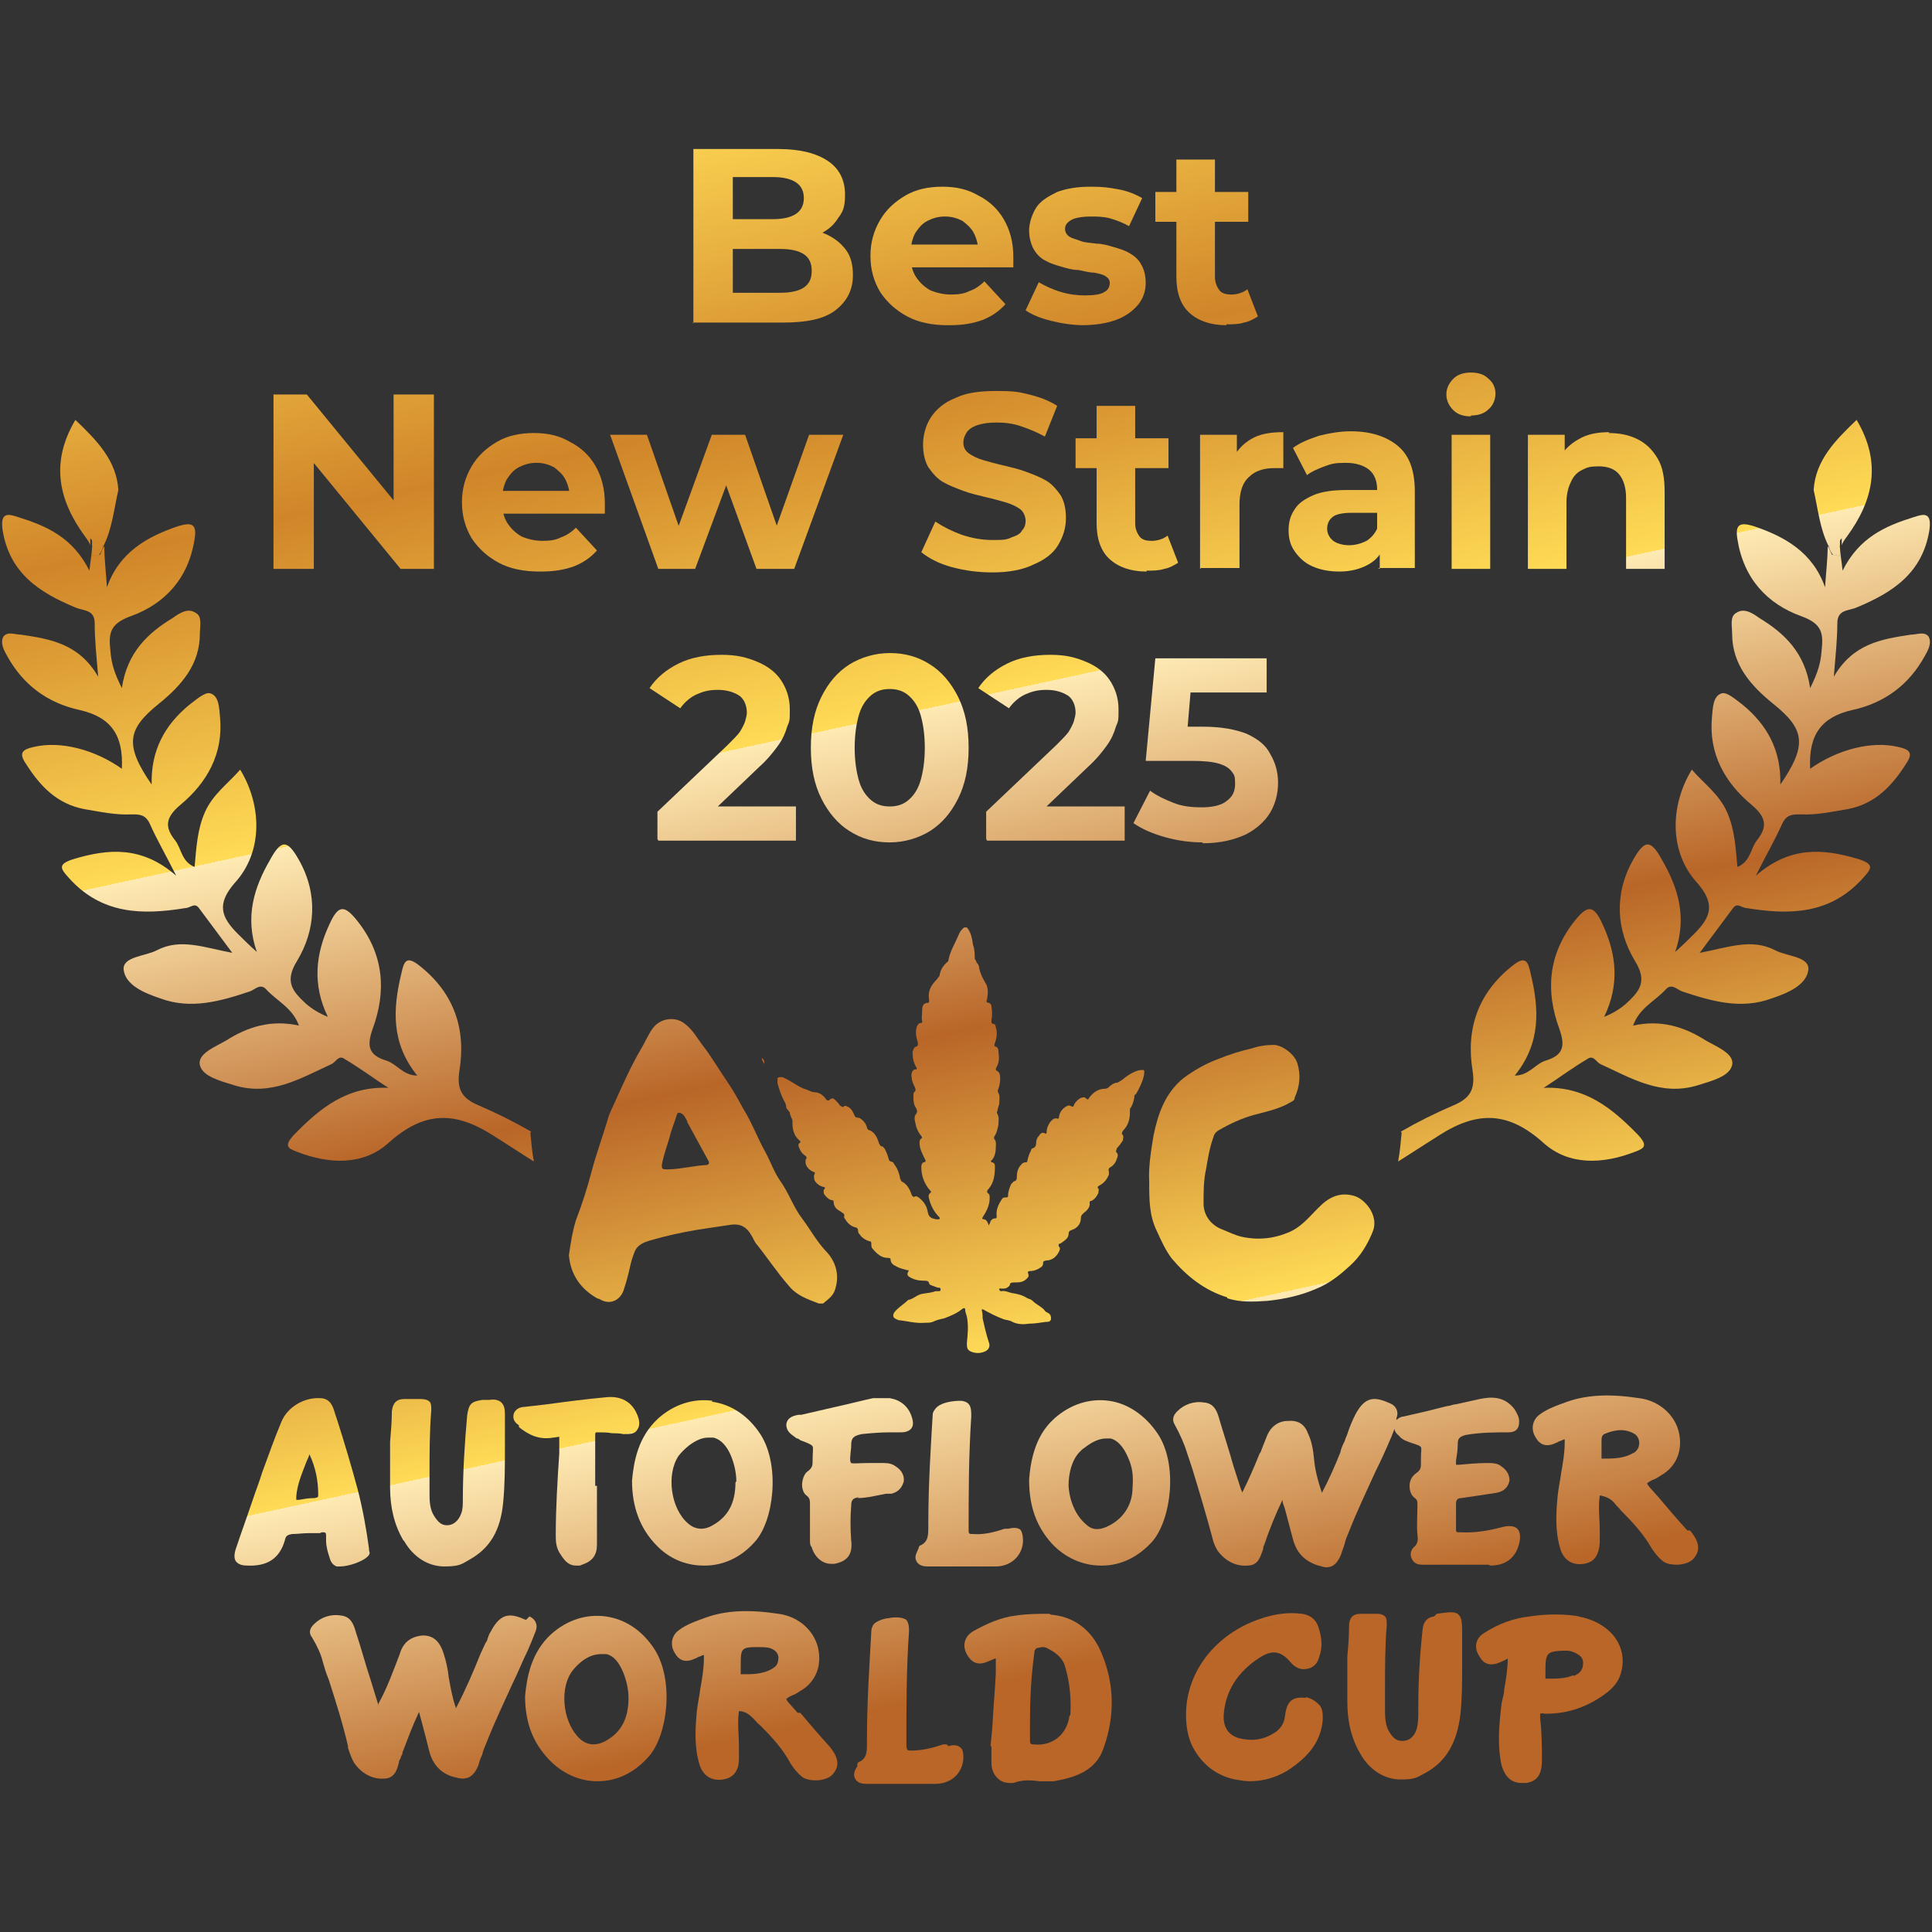 <?xml version="1.0" encoding="UTF-8"?>
<svg id="Layer_1" xmlns="http://www.w3.org/2000/svg" xmlns:xlink="http://www.w3.org/1999/xlink" version="1.1" viewBox="0 0 220.4 220.4">
  <rect x="0" y="0" width="220.4" height="220.4" fill="#333333" stroke="none"/>
  <!-- Generator: Adobe Illustrator 29.1.0, SVG Export Plug-In . SVG Version: 2.1.0 Build 142)  -->
  <defs>
    <style>
      .st0 {
        fill: url(#linear-gradient2);
      }

      .st1 {
        fill: url(#linear-gradient1);
      }

      .st2 {
        fill: url(#linear-gradient9);
      }

      .st3 {
        fill: url(#linear-gradient3);
      }

      .st4 {
        fill: url(#linear-gradient6);
      }

      .st5 {
        fill: url(#linear-gradient8);
      }

      .st6 {
        fill: url(#linear-gradient7);
      }

      .st7 {
        fill: url(#linear-gradient5);
      }

      .st8 {
        fill: url(#linear-gradient4);
      }

      .st9 {
        fill: url(#linear-gradient31);
      }

      .st10 {
        fill: url(#linear-gradient30);
      }

      .st11 {
        fill: url(#linear-gradient38);
      }

      .st12 {
        fill: url(#linear-gradient32);
      }

      .st13 {
        fill: url(#linear-gradient39);
      }

      .st14 {
        fill: url(#linear-gradient34);
      }

      .st15 {
        fill: url(#linear-gradient37);
      }

      .st16 {
        fill: url(#linear-gradient35);
      }

      .st17 {
        fill: url(#linear-gradient33);
      }

      .st18 {
        fill: url(#linear-gradient36);
      }

      .st19 {
        fill: url(#linear-gradient40);
      }

      .st20 {
        fill: url(#linear-gradient41);
      }

      .st21 {
        fill: url(#linear-gradient42);
      }

      .st22 {
        fill: url(#linear-gradient43);
      }

      .st23 {
        fill: url(#linear-gradient28);
      }

      .st24 {
        fill: url(#linear-gradient29);
      }

      .st25 {
        fill: url(#linear-gradient18);
      }

      .st26 {
        fill: url(#linear-gradient13);
      }

      .st27 {
        fill: url(#linear-gradient12);
      }

      .st28 {
        fill: url(#linear-gradient15);
      }

      .st29 {
        fill: url(#linear-gradient16);
      }

      .st30 {
        fill: url(#linear-gradient11);
      }

      .st31 {
        fill: url(#linear-gradient10);
      }

      .st32 {
        fill: url(#linear-gradient17);
      }

      .st33 {
        fill: url(#linear-gradient14);
      }

      .st34 {
        fill: url(#linear-gradient19);
      }

      .st35 {
        fill: url(#linear-gradient23);
      }

      .st36 {
        fill: url(#linear-gradient22);
      }

      .st37 {
        fill: url(#linear-gradient24);
      }

      .st38 {
        fill: url(#linear-gradient25);
      }

      .st39 {
        fill: url(#linear-gradient21);
      }

      .st40 {
        fill: url(#linear-gradient20);
      }

      .st41 {
        fill: url(#linear-gradient27);
      }

      .st42 {
        fill: url(#linear-gradient26);
      }

      .st43 {
        fill: url(#linear-gradient);
      }
    </style>
    <linearGradient id="linear-gradient" x1="66.4" y1="13.9" x2="105.4" y2="193.9" gradientUnits="userSpaceOnUse">
      <stop offset="0" stop-color="#ffdb56"/>
      <stop offset=".2" stop-color="#d08529"/>
      <stop offset=".4" stop-color="#ffdb56"/>
      <stop offset=".4" stop-color="#feeab3"/>
      <stop offset=".6" stop-color="#b96628"/>
      <stop offset=".8" stop-color="#ffdb56"/>
      <stop offset=".8" stop-color="#feeab3"/>
      <stop offset="1" stop-color="#b96628"/>
    </linearGradient>
    <linearGradient id="linear-gradient1" x1="85.2" y1="9.9" x2="124.2" y2="189.9" xlink:href="#linear-gradient"/>
    <linearGradient id="linear-gradient2" x1="102.3" y1="6.1" x2="141.3" y2="186.1" xlink:href="#linear-gradient"/>
    <linearGradient id="linear-gradient3" x1="119.2" y1="2.5" x2="158.2" y2="182.5" xlink:href="#linear-gradient"/>
    <linearGradient id="linear-gradient4" x1="83.6" y1="10.2" x2="122.6" y2="190.2" xlink:href="#linear-gradient"/>
    <linearGradient id="linear-gradient5" x1="102.5" y1="6.1" x2="141.5" y2="186.1" xlink:href="#linear-gradient"/>
    <linearGradient id="linear-gradient6" x1="118" y1="2.7" x2="157" y2="182.7" xlink:href="#linear-gradient"/>
    <linearGradient id="linear-gradient7" x1="131.9" y1="-.3" x2="170.9" y2="179.7" xlink:href="#linear-gradient"/>
    <linearGradient id="linear-gradient8" x1="33" y1="21.2" x2="72" y2="201.2" xlink:href="#linear-gradient"/>
    <linearGradient id="linear-gradient9" x1="52.1" y1="17" x2="91.1" y2="197" xlink:href="#linear-gradient"/>
    <linearGradient id="linear-gradient10" x1="74.8" y1="12.1" x2="113.8" y2="192.1" xlink:href="#linear-gradient"/>
    <linearGradient id="linear-gradient11" x1="102.4" y1="6.1" x2="141.4" y2="186.1" xlink:href="#linear-gradient"/>
    <linearGradient id="linear-gradient12" x1="117.4" y1="2.9" x2="156.4" y2="182.9" xlink:href="#linear-gradient"/>
    <linearGradient id="linear-gradient13" x1="129.3" y1=".3" x2="168.3" y2="180.3" xlink:href="#linear-gradient"/>
    <linearGradient id="linear-gradient14" x1="141.3" y1="-2.3" x2="180.3" y2="177.7" xlink:href="#linear-gradient"/>
    <linearGradient id="linear-gradient15" x1="155.1" y1="-5.3" x2="194.1" y2="174.7" xlink:href="#linear-gradient"/>
    <linearGradient id="linear-gradient16" x1="167.3" y1="-7.9" x2="206.3" y2="172.1" xlink:href="#linear-gradient"/>
    <linearGradient id="linear-gradient17" x1="114.7" y1="3.5" x2="153.7" y2="183.5" xlink:href="#linear-gradient"/>
    <linearGradient id="linear-gradient18" x1="52.8" y1="16.9" x2="91.8" y2="196.9" xlink:href="#linear-gradient"/>
    <linearGradient id="linear-gradient19" x1="85.4" y1="9.8" x2="124.4" y2="189.8" xlink:href="#linear-gradient"/>
    <linearGradient id="linear-gradient20" x1="63.9" y1="14.5" x2="102.9" y2="194.5" xlink:href="#linear-gradient"/>
    <linearGradient id="linear-gradient21" x1="147.1" y1="-3.6" x2="186.1" y2="176.4" xlink:href="#linear-gradient"/>
    <linearGradient id="linear-gradient22" x1="47.5" y1="18" x2="86.5" y2="198" xlink:href="#linear-gradient"/>
    <linearGradient id="linear-gradient23" x1="90.8" y1="8.7" x2="129.8" y2="188.7" xlink:href="#linear-gradient"/>
    <linearGradient id="linear-gradient24" x1="2.3" y1="27.8" x2="41.3" y2="207.8" xlink:href="#linear-gradient"/>
    <linearGradient id="linear-gradient25" x1="20.4" y1="23.9" x2="59.4" y2="203.9" xlink:href="#linear-gradient"/>
    <linearGradient id="linear-gradient26" x1="119" y1="2.5" x2="158" y2="182.5" xlink:href="#linear-gradient"/>
    <linearGradient id="linear-gradient27" x1="64.6" y1="14.3" x2="103.6" y2="194.3" xlink:href="#linear-gradient"/>
    <linearGradient id="linear-gradient28" x1="35.2" y1="20.7" x2="74.2" y2="200.7" xlink:href="#linear-gradient"/>
    <linearGradient id="linear-gradient29" x1="74.9" y1="12.1" x2="113.9" y2="192.1" xlink:href="#linear-gradient"/>
    <linearGradient id="linear-gradient30" x1="13.2" y1="25.5" x2="52.2" y2="205.5" xlink:href="#linear-gradient"/>
    <linearGradient id="linear-gradient31" x1="48.1" y1="17.9" x2="87.1" y2="197.9" xlink:href="#linear-gradient"/>
    <linearGradient id="linear-gradient32" x1="79.5" y1="11.1" x2="118.5" y2="191.1" xlink:href="#linear-gradient"/>
    <linearGradient id="linear-gradient33" x1="30.8" y1="21.6" x2="69.8" y2="201.6" xlink:href="#linear-gradient"/>
    <linearGradient id="linear-gradient34" x1="135.8" y1="-1.1" x2="174.8" y2="178.9" xlink:href="#linear-gradient"/>
    <linearGradient id="linear-gradient35" x1="102.8" y1="6" x2="141.8" y2="186" xlink:href="#linear-gradient"/>
    <linearGradient id="linear-gradient36" x1="119.2" y1="2.5" x2="158.2" y2="182.5" xlink:href="#linear-gradient"/>
    <linearGradient id="linear-gradient37" x1="63" y1="14.7" x2="102" y2="194.7" xlink:href="#linear-gradient"/>
    <linearGradient id="linear-gradient38" x1="13.7" y1="25.3" x2="52.7" y2="205.3" xlink:href="#linear-gradient"/>
    <linearGradient id="linear-gradient39" x1="4.3" y1="27.4" x2="43.3" y2="207.4" xlink:href="#linear-gradient"/>
    <linearGradient id="linear-gradient40" x1="3.5" y1="27.6" x2="42.5" y2="207.6" xlink:href="#linear-gradient"/>
    <linearGradient id="linear-gradient41" x1="167.3" y1="-7.9" x2="206.3" y2="172.1" xlink:href="#linear-gradient"/>
    <linearGradient id="linear-gradient42" x1="195.3" y1="-14" x2="234.3" y2="166" xlink:href="#linear-gradient"/>
    <linearGradient id="linear-gradient43" x1="192.9" y1="-13.5" x2="231.9" y2="166.5" xlink:href="#linear-gradient"/>
  </defs>
  <g>
    <path class="st43" d="M75,95.7v-3.1l8-7.6c.6-.6,1.1-1.1,1.4-1.5.3-.5.5-.9.6-1.2.1-.4.2-.7.2-1,0-.8-.3-1.5-.8-1.9-.6-.4-1.4-.7-2.5-.7s-1.7.2-2.4.5c-.7.3-1.4.9-1.9,1.6l-3.5-2.3c.8-1.2,1.9-2.1,3.3-2.8,1.4-.7,3.1-1,4.9-1s2.9.3,4.1.8,2.1,1.2,2.7,2.1c.6.9,1,2,1,3.3s0,1.3-.3,2c-.2.7-.5,1.4-1,2.1s-1.2,1.6-2.2,2.5l-6.6,6.3-.9-1.8h11.7v3.9h-15.7Z"/>
    <path class="st1" d="M101.5,96.1c-1.7,0-3.2-.4-4.6-1.3-1.3-.8-2.4-2.1-3.2-3.7-.8-1.6-1.2-3.5-1.2-5.8s.4-4.2,1.2-5.8c.8-1.6,1.8-2.8,3.2-3.7,1.3-.8,2.9-1.3,4.6-1.3s3.2.4,4.6,1.3c1.3.8,2.4,2.1,3.2,3.7s1.2,3.5,1.2,5.8-.4,4.2-1.2,5.8c-.8,1.6-1.8,2.8-3.2,3.7-1.3.8-2.9,1.3-4.6,1.3ZM101.5,92c.8,0,1.5-.2,2.1-.7.6-.5,1.1-1.2,1.4-2.2s.5-2.3.5-3.8-.2-2.8-.5-3.8-.8-1.7-1.4-2.2c-.6-.5-1.3-.7-2.1-.7s-1.5.2-2.1.7c-.6.5-1.1,1.2-1.4,2.2-.3,1-.5,2.3-.5,3.8s.2,2.8.5,3.8c.3,1,.8,1.7,1.4,2.2.6.5,1.3.7,2.1.7Z"/>
    <path class="st0" d="M112.5,95.7v-3.1l8-7.6c.6-.6,1.1-1.1,1.4-1.5.3-.5.5-.9.6-1.2.1-.4.2-.7.2-1,0-.8-.3-1.5-.8-1.9-.6-.4-1.4-.7-2.5-.7s-1.7.2-2.4.5c-.7.3-1.4.9-1.9,1.6l-3.5-2.3c.8-1.2,1.9-2.1,3.3-2.8,1.4-.7,3.1-1,4.9-1s2.9.3,4.1.8,2.1,1.2,2.7,2.1c.6.9,1,2,1,3.3s0,1.3-.3,2c-.2.7-.5,1.4-1,2.1s-1.2,1.6-2.2,2.5l-6.6,6.3-.9-1.8h11.7v3.9h-15.7Z"/>
    <path class="st3" d="M137.2,96.1c-1.4,0-2.9-.2-4.3-.6-1.4-.4-2.6-.9-3.6-1.6l1.9-3.7c.8.6,1.7,1,2.7,1.4s2.1.5,3.2.5,2.2-.2,2.8-.7c.7-.5,1-1.1,1-2s-.1-1-.4-1.4c-.3-.4-.8-.7-1.5-.9-.7-.2-1.7-.3-3-.3h-5.3l1.1-11.7h12.7v3.9h-11l2.5-2.2-.7,8.3-2.5-2.2h4.4c2.1,0,3.7.3,5,.8,1.3.6,2.2,1.3,2.7,2.3.6,1,.9,2.1.9,3.3s-.3,2.4-.9,3.4-1.6,1.9-2.8,2.5c-1.3.6-2.9,1-4.9,1Z"/>
  </g>
  <g>
    <path class="st8" d="M79.1,36.9v-19.9h9.7c2.5,0,4.4.5,5.7,1.4,1.3.9,1.9,2.2,1.9,3.8s-.3,2-.8,2.7c-.5.8-1.2,1.4-2.1,1.8-.9.4-1.9.6-3.1.6l.5-1.2c1.3,0,2.4.2,3.3.6s1.7,1,2.3,1.8.8,1.8.8,2.9c0,1.7-.7,3-2,4-1.3,1-3.3,1.4-6,1.4h-10.3ZM83.6,33.4h5.4c1.2,0,2.1-.2,2.7-.6.6-.4.9-1,.9-1.9s-.3-1.5-.9-1.9c-.6-.4-1.5-.6-2.7-.6h-5.7v-3.4h4.9c1.1,0,2-.2,2.6-.6.6-.4.9-1,.9-1.8s-.3-1.4-.9-1.8c-.6-.4-1.5-.6-2.6-.6h-4.6v13Z"/>
    <path class="st7" d="M108.1,37.1c-1.7,0-3.3-.3-4.6-1-1.3-.7-2.3-1.6-3.1-2.8-.7-1.2-1.1-2.5-1.1-4.1s.4-2.9,1.1-4.1,1.7-2.1,2.9-2.8c1.2-.7,2.6-1,4.2-1s2.9.3,4.1,1c1.2.6,2.2,1.5,2.9,2.7.7,1.2,1.1,2.6,1.1,4.3s0,.4,0,.6c0,.2,0,.4,0,.6h-12.4v-2.6h10.1l-1.7.8c0-.8-.2-1.5-.5-2.1-.3-.6-.8-1-1.3-1.4-.6-.3-1.2-.5-2-.5s-1.4.2-2,.5-1,.8-1.4,1.4c-.3.6-.5,1.3-.5,2.1v.7c0,.8.2,1.6.6,2.2.4.6.9,1.1,1.6,1.5.7.3,1.5.5,2.4.5s1.5-.1,2.1-.4c.6-.2,1.2-.6,1.7-1.1l2.4,2.6c-.7.8-1.6,1.4-2.6,1.8-1.1.4-2.3.6-3.7.6Z"/>
    <path class="st4" d="M123.7,37.1c-1.3,0-2.6-.2-3.8-.5-1.2-.3-2.2-.7-2.9-1.2l1.5-3.2c.7.4,1.5.8,2.5,1.1,1,.3,1.9.4,2.8.4s1.8-.1,2.2-.4c.4-.2.6-.6.6-1s-.2-.6-.5-.8c-.3-.2-.8-.3-1.3-.4-.6,0-1.2-.2-1.8-.3-.7,0-1.3-.2-2-.4-.7-.2-1.3-.4-1.8-.7-.6-.3-1-.8-1.3-1.3-.3-.6-.5-1.3-.5-2.1s.3-1.8.8-2.6,1.4-1.3,2.4-1.8c1.1-.4,2.3-.6,3.8-.6s2.1.1,3.2.3c1.1.2,2,.6,2.7,1l-1.5,3.2c-.7-.4-1.5-.7-2.2-.9-.8-.2-1.5-.2-2.2-.2s-1.7.1-2.2.4c-.5.3-.7.6-.7,1s.2.7.5.9c.3.2.8.3,1.3.5s1.2.2,1.8.3c.7,0,1.3.2,2,.4s1.3.4,1.8.7c.5.3,1,.7,1.3,1.3.3.5.5,1.2.5,2.1s-.3,1.8-.9,2.5c-.6.7-1.4,1.3-2.5,1.7-1.1.4-2.4.6-3.9.6Z"/>
    <path class="st6" d="M131.8,25.3v-3.4h10.6v3.4h-10.6ZM139.9,37.1c-1.8,0-3.2-.5-4.2-1.4s-1.5-2.3-1.5-4.1v-13.4h4.4v13.4c0,.6.2,1.1.5,1.5.3.4.8.5,1.4.5s1.3-.2,1.8-.6l1.2,3.1c-.5.3-1,.6-1.6.7-.6.2-1.3.2-2,.2Z"/>
    <path class="st5" d="M31.2,64.9v-19.9h3.8l11.8,14.4h-1.9v-14.4h4.6v19.9h-3.8l-11.8-14.4h1.9v14.4h-4.6Z"/>
    <path class="st2" d="M61.5,65.2c-1.7,0-3.3-.3-4.6-1-1.3-.7-2.3-1.6-3.1-2.8-.7-1.2-1.1-2.5-1.1-4.1s.4-2.9,1.1-4.1,1.7-2.1,2.9-2.8c1.2-.7,2.6-1,4.2-1s2.9.3,4.1,1c1.2.6,2.2,1.5,2.9,2.7.7,1.2,1.1,2.6,1.1,4.3s0,.4,0,.6c0,.2,0,.4,0,.6h-12.4v-2.6h10.1l-1.7.8c0-.8-.2-1.5-.5-2.1-.3-.6-.8-1-1.3-1.4-.6-.3-1.2-.5-2-.5s-1.4.2-2,.5-1,.8-1.4,1.4c-.3.6-.5,1.3-.5,2.1v.7c0,.8.2,1.6.6,2.2.4.6.9,1.1,1.6,1.5.7.3,1.5.5,2.4.5s1.5-.1,2.1-.4c.6-.2,1.2-.6,1.7-1.1l2.4,2.6c-.7.8-1.6,1.4-2.6,1.8-1.1.4-2.3.6-3.7.6Z"/>
    <path class="st31" d="M75.1,64.9l-5.5-15.3h4.2l4.6,13.2h-2l4.8-13.2h3.8l4.6,13.2h-2l4.7-13.2h3.9l-5.6,15.3h-4.3l-4.1-11.3h1.3l-4.2,11.3h-4.3Z"/>
    <path class="st30" d="M113.2,65.3c-1.6,0-3.1-.2-4.6-.6-1.5-.4-2.6-1-3.5-1.7l1.6-3.5c.9.6,1.9,1.1,3,1.5,1.2.4,2.3.6,3.5.6s1.6,0,2.2-.3c.6-.2,1-.4,1.2-.8.3-.3.4-.7.4-1.1s-.2-1-.6-1.3c-.4-.3-1-.6-1.7-.8-.7-.2-1.4-.4-2.3-.6-.8-.2-1.7-.4-2.5-.7-.8-.3-1.6-.6-2.3-1-.7-.4-1.2-1-1.7-1.7-.4-.7-.6-1.6-.6-2.6s.3-2.2.9-3.1c.6-.9,1.5-1.7,2.8-2.2,1.2-.6,2.8-.8,4.7-.8s2.5.1,3.7.4c1.2.3,2.3.7,3.2,1.3l-1.4,3.5c-.9-.5-1.9-.9-2.8-1.2s-1.8-.4-2.7-.4-1.6.1-2.2.3c-.6.2-1,.5-1.2.8-.2.3-.4.7-.4,1.2s.2.9.6,1.2c.4.3,1,.6,1.7.8.7.2,1.4.4,2.3.6.8.2,1.7.4,2.5.7s1.6.6,2.3,1c.7.4,1.2,1,1.7,1.7.4.7.6,1.5.6,2.6s-.3,2.1-.9,3.1-1.6,1.7-2.8,2.2c-1.2.6-2.8.9-4.7.9Z"/>
    <path class="st27" d="M122.7,53.4v-3.4h10.6v3.4h-10.6ZM130.8,65.2c-1.8,0-3.2-.5-4.2-1.4s-1.5-2.3-1.5-4.1v-13.4h4.4v13.4c0,.6.2,1.1.5,1.5.3.4.8.5,1.4.5s1.3-.2,1.8-.6l1.2,3.1c-.5.3-1,.6-1.6.7-.6.2-1.3.2-2,.2Z"/>
    <path class="st26" d="M136.9,64.9v-15.3h4.2v4.3l-.6-1.3c.5-1.1,1.2-1.9,2.2-2.5,1-.6,2.2-.8,3.7-.8v4.1c-.2,0-.4,0-.5,0-.2,0-.3,0-.5,0-1.2,0-2.2.3-2.9,1-.8.7-1.1,1.8-1.1,3.2v7.2h-4.4Z"/>
    <path class="st33" d="M152.8,65.2c-1.2,0-2.2-.2-3.1-.6-.9-.4-1.5-1-2-1.7-.5-.7-.7-1.5-.7-2.4s.2-1.7.7-2.4c.4-.7,1.2-1.2,2.1-1.6s2.2-.6,3.8-.6h4.1v2.6h-3.6c-1,0-1.8.2-2.1.5-.4.3-.6.8-.6,1.3s.2,1,.7,1.4c.4.3,1.1.5,1.8.5s1.4-.2,2-.5c.6-.4,1-.9,1.3-1.6l.7,2.1c-.3,1-.9,1.7-1.8,2.2-.9.5-2,.8-3.3.8ZM157.4,64.9v-3l-.3-.7v-5.4c0-.9-.3-1.7-.9-2.2-.6-.5-1.5-.8-2.7-.8s-1.6.1-2.4.4c-.8.3-1.5.6-2,1l-1.6-3.1c.8-.6,1.8-1,3-1.4,1.2-.3,2.4-.5,3.6-.5,2.3,0,4.1.6,5.4,1.7,1.3,1.1,1.9,2.8,1.9,5.2v8.7h-4.2Z"/>
    <path class="st28" d="M167.8,47.5c-.8,0-1.5-.2-2-.7-.5-.5-.8-1.1-.8-1.8s.3-1.3.8-1.8c.5-.5,1.2-.7,2-.7s1.5.2,2,.7c.5.4.8,1,.8,1.7s-.3,1.4-.8,1.8c-.5.5-1.2.7-2,.7ZM165.6,64.9v-15.3h4.4v15.3h-4.4Z"/>
    <path class="st29" d="M183.5,49.4c1.2,0,2.3.2,3.3.7,1,.5,1.7,1.2,2.3,2.2.6,1,.8,2.3.8,3.8v8.8h-4.4v-8.1c0-1.2-.3-2.1-.8-2.7-.5-.6-1.3-.9-2.3-.9s-1.3.1-1.9.4c-.6.3-1,.7-1.3,1.4-.3.6-.5,1.4-.5,2.3v7.6h-4.4v-15.3h4.2v4.2l-.8-1.3c.6-1,1.3-1.8,2.4-2.4,1-.6,2.2-.8,3.5-.8Z"/>
  </g>
  <g>
    <path class="st32" d="M140,148.1c1.5.5,3.1.4,4.6.3,1.9-.2,3.8-.6,5.6-1.4,1.5-.6,2.7-1.6,3.8-2.6,1.2-1.1,2-2.4,2.6-3.9.7-1.7-.7-3.5-1.9-4-1.4-.5-2.7-.2-3.9.9-1.2,1.1-2.1,2.4-3.6,3.1-1.8.8-3.6,1-5.5.6-.9-.2-1.6-.6-2.4-.9-1.2-.5-2-1.6-2-2.9,0-1.3,0-2.7.3-4,.2-1.2.4-2.4.8-3.5.1-.4.3-.7.7-.9,1.2-.7,2.5-1.3,3.9-1.7,1.5-.4,3-.7,4.3-1.5.2-.1.4-.2.4-.5.6-1.3.7-2.6.3-3.9-.3-1-1.6-2-2.6-2.1-.9,0-1.7.1-2.6.4-1.3.3-2.6.7-3.8,1.2-1.4.5-2.8,1.3-4,2.2-2.1,1.7-2.9,4.1-3.4,6.5-.3,1.8-.6,3.7-.5,5.3,0,2.1,0,3.9.9,5.7.5,1.1,1,2.2,1.7,3.1,1.7,2,3.7,3.6,6.3,4.4Z"/>
    <path class="st25" d="M68.4,148.2c1.3.8,2.5,0,2.8-1.2.3-.9.5-1.7.7-2.6.1-.5.3-1.1.5-1.6.3-.8,1.1-1.1,1.8-1.3,1.7-.5,3.5-.9,5.3-1.2,1.3-.2,2.6-.4,4-.6,1-.1,1.7.3,2.2,1.2.2.3.3.6.5.9,1.3,1.6,2.4,3.3,3.8,4.9.9,1.1,2.1,1.5,3.4,2,.2,0,.4,0,.5,0,.6-.5,1.2-.9,1.4-1.7.5-1.7,0-3.2-1.2-4.4-1-1.1-1.7-2.4-2.6-3.6-1-1.3-1.5-2.9-2.5-4.3-.7-1-1.1-2.2-1.7-3.3-.9-1.6-1.5-3.3-2.5-4.9-.6-1.1-1.2-2.2-1.9-3.2-.9-1.3-1.7-2.7-2.7-4-.7-.9-1.2-1.9-2.2-2.6-1.1-.8-2.8-.5-3.6.7-.5.7-.8,1.5-1.3,2.3-1.1,1.9-2,3.9-2.9,5.9-.3.7-.7,1.4-.9,2.2-.6,2-1.3,3.9-1.8,5.8-.5,1.9-1.1,3.8-1.8,5.6-.4,1.3-.6,2.6-.8,4,.2,2.2,1.3,3.8,3.2,4.9ZM78.4,128c.8,1.5,1.6,2.9,2.4,4.4.2.3,0,.5-.2.5-1.6.1-3.1.5-4.5.5-.6,0-.6-.1-.6-.5.2-1.2.7-2.4,1-3.6.2-.7.5-1.4.7-2.1.1-.3.2-.3.5-.2.4.2.5.6.7.9Z"/>
    <path class="st34" d="M90.1,126.9c0,.3.2.6.3.9,0,0,0,.2,0,.3,0,.8.2,1.5.8,2,.1.1.2.2,0,.3-.2.2-.1.4,0,.6.1.3.3.6.6.8.2.1.3.3.1.5,0,.1,0,.3,0,.4.1.5.5.8.9,1,.2,0,.2.1.1.3-.1.2,0,.4,0,.6.2.4.6.7,1,.8.2,0,.3.1.1.3-.1.2,0,.4,0,.5.2.3.5.6.8.7.1,0,.3,0,.3.2,0,.6.4.9.8,1.1.2.2.5.2.4.6,0,0,0,.1,0,.1.3.5.6.9,1.2,1.1.2,0,.4.1.4.5,0,.2.2.3.3.5.3.3.6.5,1,.6.2,0,.2.2.2.3,0,.2,0,.4.1.5.5.6,1,1.1,1.8,1.1.1,0,.3,0,.3.2,0,.4.3.6.7.8.4.2.8.3,1.2.4.2,0,.2,0,.1.2-.2.3,0,.5.2.6.5.3,1,.4,1.6.4.3,0,.5,0,.6.3,0,.2.3.2.4.3.2,0,.4.2.7.2.1,0,.2,0,.2.2,0,.1,0,.2-.2.2-.1,0-.3,0-.4,0-.5.2-1,.2-1.5.3-.6.1-1,.6-1.6.7,0,0,0,0,0,0-.4.4-.9.7-1.3,1.1-.2.2-.4.4-.4.7,0,.3.4.4.6.5,1,.1,2,.4,3,.3,0,0,0,0,.1,0,.3,0,.5,0,.8-.1.4-.2.8-.3,1.3-.4.8-.3,1.5-.6,2.1-1.1.2-.1.2-.1.3,0,0,.3.1.6.2.9.2,1,.1,2,0,3,0,.5,0,.8.5,1,.5.2,1,.2,1.5,0,.5-.2.7-.6.5-1.1-.3-.9-.5-1.8-.7-2.7,0-.3,0-.6-.1-.9,0-.1,0-.2.2-.1.7.4,1.5.8,2.3,1.1.3.1.7.1,1,.3.6.3,1.3.3,1.9.2.6,0,1.2-.1,1.9-.2.3,0,.5,0,.6-.3,0-.3,0-.5-.3-.7-.2-.1-.4-.2-.5-.4-.4-.4-.9-.6-1.3-1-.2-.2-.4-.2-.6-.3-.6-.4-1.2-.5-1.8-.6-.4-.1-.8-.3-1.2-.2-.1,0-.2-.1-.2-.2,0-.2.1-.1.2-.1,0,0,.2,0,.3,0,.3,0,.6-.2.7-.4,0-.3.3-.3.5-.3.5,0,1,0,1.4-.4.2-.2.3-.3.2-.6-.1-.2,0-.3.2-.3.5,0,.9-.2,1.2-.4.2-.1.3-.3.3-.5,0-.2,0-.2.3-.3.7,0,1.2-.4,1.5-1,.1-.2.2-.4,0-.6-.1-.2,0-.2,0-.3.1,0,.3-.1.4-.2.3-.2.7-.5.7-.9,0-.3.1-.4.4-.5.6-.2,1-.7,1-1.3,0-.3.1-.4.3-.6.4-.3.8-.7.7-1.2,0-.2.1-.2.2-.2.4-.2.6-.5.8-.9,0-.2.1-.4,0-.5-.2-.2,0-.3.2-.4.5-.3.8-.7,1-1.2,0-.1,0-.3,0-.4-.1-.2,0-.3.1-.4.4-.2.7-.6.8-1,.1-.2.2-.5,0-.7-.2-.2,0-.3,0-.5.3-.3.5-.6.7-.9,0-.2.1-.4,0-.6-.2-.2-.1-.3,0-.5.6-.6.8-1.3.8-2.1,0-.1,0-.3,0-.4.3-.4.4-.8.5-1.3,0-.2,0-.3.2-.4.4-.7.7-1.3.9-2.1,0-.2.1-.5,0-.6-.2-.1-.4,0-.6,0-.7.2-1.3.6-1.9,1.1-.2.1-.3.2-.5.3-.4,0-.8.3-1.1.6,0,0-.2.1-.3.1-.8,0-1.4.4-1.9,1.1,0,.1-.2.2-.3,0-.2-.2-.5-.1-.7,0-.3.2-.6.5-.7.8,0,.1-.1.2-.3.1-.3-.2-.5,0-.7.1-.4.3-.6.6-.7,1.1,0,.1,0,.3-.2.2-.4-.1-.6.2-.8.4-.2.3-.4.7-.4,1.1,0,.1,0,.3-.2.2-.3-.2-.5,0-.7.3-.2.2-.3.5-.3.8,0,.3-.1.5-.4.6-.1,0-.2.2-.2.3-.2.3-.3.7-.4,1.1,0,.1,0,.2-.2.2-.4,0-.5.3-.7.5-.2.3-.3.7-.3,1.1,0,.3,0,.5-.4.6,0,0-.1.2-.2.2-.2.4-.4.9-.4,1.4,0,.1,0,.2-.2.2-.2,0-.4,0-.5.2-.4.6-.7,1.2-.6,2,0,.1,0,.2-.2.2-.3,0-.4.2-.5.3,0,.1-.1.3-.2.5-.1-.3-.2-.6-.5-.7-.4,0-.2-.2-.1-.4.4-.6.7-1.3.7-2,0-.2,0-.4-.1-.5-.3-.2-.2-.4,0-.6.6-.7.7-1.6.7-2.5,0-.2,0-.4-.3-.5-.2,0-.2-.2,0-.3.3-.4.4-.9.4-1.4,0-.3.1-.7-.2-1,0,0,0-.2,0-.2.3-.4.4-.9.5-1.4,0-.4.1-.8-.1-1.2-.1-.1-.1-.3,0-.4,0-.3.2-.6.2-.9,0-.4.1-.8-.1-1.1-.1-.2-.1-.3,0-.5.1-.3.2-.7.2-1.1,0-.3,0-.7-.3-.9-.3-.1-.2-.3-.1-.5.3-.5.3-1.1.2-1.7,0-.2,0-.5-.3-.6-.2,0-.2-.2-.1-.4.2-.6.3-1.2.1-1.8,0-.2-.1-.4-.3-.4-.2,0-.2-.2-.2-.4.1-.5.1-1,0-1.6,0-.2-.1-.3-.3-.4-.3,0-.3-.2-.2-.4.1-.6.2-1.3-.2-1.9-.3-.5-.6-1.1-.7-1.7,0-.2-.1-.4-.3-.6,0-.1-.1-.3-.2-.4,0-.5,0-1.1-.2-1.6-.1-.7-.2-1.4-.7-2h-.3c-.4.3-.6.7-.7,1-.4.9-.9,1.7-1.1,2.7,0,.1,0,.2-.2.3-.4.4-.7.8-.8,1.4,0,.2-.2.3-.3.5-.7.7-1.1,1.4-.9,2.4,0,.1,0,.3-.1.3-.6,0-.7.4-.7.9,0,.4-.1.8,0,1.2,0,.1,0,.2-.1.2-.3,0-.4.2-.5.4-.2.6-.1,1.2.1,1.8,0,.2.1.4-.2.5-.3.1-.3.4-.4.6,0,.6.1,1.2.4,1.7.1.2.2.3-.1.3-.3,0-.5.5-.4.9,0,.4.2.8.4,1.2,0,.1.1.2,0,.4-.2.1-.2.3-.2.5,0,.5,0,1,.3,1.4.1.2.2.4,0,.7-.2.2-.2.6-.1.9.1.6.3,1.1.7,1.6.1.1.1.2,0,.3-.2.1-.2.3-.2.5,0,.6.3,1.2.6,1.8.1.2.2.3-.1.4-.2,0-.3.3-.3.5,0,1,.3,1.9,1,2.7.1.1.2.2,0,.3-.2.2-.2.4-.1.7.2.8.6,1.5,1.1,2,.1.1.2.2,0,.3-.4,0-.3,0-.7-.1-.5-.2-.5-.5-.6-.9-.1-.6-.5-1.1-1-1.5-.1,0-.2-.2-.4-.1-.2.1-.3,0-.4-.2-.2-.6-.5-1.2-1.1-1.5-.1,0-.1-.2-.2-.3-.1-.6-.3-1.2-.7-1.7,0-.1-.2-.3-.4-.3-.1,0-.1-.1-.2-.2-.1-.4-.2-.7-.4-1.1,0-.1-.2-.3-.3-.4-.3,0-.4-.3-.5-.6-.2-.6-.5-1.1-1.1-1.3-.1,0-.2-.2-.2-.3-.1-.3-.2-.5-.4-.7-.2-.2-.4-.4-.7-.4-.2,0-.2-.1-.3-.2-.2-.5-.4-.9-.9-1.1,0,0-.2-.1-.3,0-.2.2-.3,0-.5-.1-.1-.2-.3-.4-.5-.6-.2-.2-.4-.3-.7,0-.1.1-.2,0-.3,0-.3-.5-.8-.9-1.4-.9-.3,0-.6-.2-.9-.3-1-.3-1.7-1-2.7-1.4-.2,0-.4-.1-.6.1v.6c.2.7.4,1.3.7,1.9.2.3.3.6.3.9Z"/>
    <path class="st40" d="M86.9,120.7c0,.2.2.5.3.7,0-.3,0-.5-.3-.7Z"/>
    <path class="st39" d="M192.5,174.6c-1.1-1.2-2.2-2.5-3.3-3.8l-.8-.9c-.3-.3-.5-.6-.5-.7,0,0,.4-.3.7-.4.3-.1.6-.3.9-.5,1.6-.9,2.4-2.6,2.1-4.5-.3-2.2-2.2-4-4.6-4.3-3.3-.5-5.9-.4-8.2.4-1.1.4-2.3.8-3.2,1.5-.8.6-1,1.7-.4,2.6.5.9,1.3,1.1,2.3.6.1,0,.2-.1.4-.2.2,0,.4-.2.6-.2,0,.1,0,.3,0,.4,0,1.1-.2,2.3-.4,3.4-.1.8-.3,1.7-.4,2.6-.2,2.1-.3,4.1.3,6.1.4,1.3,1.4,1.9,2.7,1.7,1.2-.2,1.7-1,1.8-2.4,0-.5,0-1,0-1.4,0-1.3-.2-2.6,0-4,.7.1,1.3.4,1.7.9.2.3.5.5.7.8,1.3,1.3,2.6,2.7,3.5,4.3.4.6.8,1.1,1.3,1.5.4.3,1,.4,1.6.4s1.5-.2,1.9-.7c.8-.9.7-1.9-.4-3.2ZM186.4,165.7c-1.1.7-2.3.7-3.7.7,0,0,0,0,0,0,0,0,0,0,0,0,0-.2,0-.5,0-.7,0,0,0-.1,0-.2h0c0,0,0-.1,0-.2,0,0,0,0,0,0,0-.2,0-.5,0-.7,0-.6,0-.8.3-1,1.4-.6,2.5-.6,3.5,0,.3.2.5.6.5,1,0,.5-.2.9-.7,1.2Z"/>
    <path class="st36" d="M81.3,159.8c-2.2-.3-4.4.4-6.2,2-2.3,2.1-2.8,4.9-3,7.1h0c0,3,.9,5.4,2.7,7.3,1.5,1.6,3.4,2.4,5.5,2.4s0,0,.1,0c2.2,0,4.2-1,5.7-2.7,2.2-2.4,2.9-8.7.7-12.2-1.4-2.2-3.4-3.5-5.6-3.8ZM83.9,169.1c0,2.3-.8,3.9-2.6,4.9-1,.6-2,.5-2.8-.2-2-1.7-2.5-5.6-1.1-7.7.3-.4.7-.8,1.2-1.2.8-.6,1.5-.9,2.2-.9s.4,0,.6,0c.8.2,1.5.9,2,2.1.4,1,.6,2,.6,2.9h0s0,0,0,0Z"/>
    <path class="st35" d="M126.5,159.8c-2.2-.3-4.4.4-6.2,2-1.1,1-2.6,2.8-2.9,7h0c0,3,.8,5.3,2.6,7.3,1.5,1.6,3.5,2.5,5.6,2.5s0,0,.1,0c2.2,0,4.2-1,5.8-2.8,2.1-2.5,2.9-8.7.6-12.2-1.4-2.1-3.4-3.5-5.6-3.8ZM129.2,169.7h0s0,0,0,0c0,1.8-.9,3.4-2.6,4.3-1.1.6-2,.6-2.7-.1-1.2-1-1.9-2.7-2-4.4,0-1.5.4-3,1.3-3.9.2-.2.3-.3.6-.5.9-.7,1.7-1,2.4-1s.4,0,.5,0c.8.2,1.5,1,2,2.2.5,1.1.6,2.1.5,3.4Z"/>
    <path class="st37" d="M36.7,174.8c.4,0,.5,0,.5.4,0,.2,0,.4,0,.6,0,.6.2,1.3.4,1.9h0c.1.4.3.8.8,1,.1,0,.2,0,.4,0,1,0,2.7-.6,3.2-1.2.2-.2.2-.4.1-.6,0,0,0-.1,0-.2h0s0,0,0,0c-.3-2.2-.7-4.5-1.3-6.8-.7-2.6-1.5-5.3-2.3-7.8l-.3-.9c-.2-.7-.5-1.7-1.7-1.7-1.8-.1-3.7,1-4.4,2.7-.8,1.9-1.5,3.9-2.2,5.8-.3,1-.7,2-1,2.9-.6,1.8-1.3,3.7-2,5.8-.2.6-.2,1.1,0,1.4.3.4.8.5,1.3.5,2.3.1,3.7-.8,4.3-2.9.1-.5.3-.6.8-.7.6,0,1.3-.1,1.9-.1.4,0,.9,0,1.3,0ZM33.8,171.1s0,0,0-.4c.1-1.3.6-2.5,1.1-3.8.1-.3.3-.6.4-1,.7,1.5,1,3,1,4.6,0,.3,0,.3-.4.4h-.1c-.6,0-1.1.1-1.7.2-.2,0-.3,0-.3,0Z"/>
    <path class="st38" d="M46.1,175.8c1.1,1.9,2.8,2.9,4.6,2.9s2-.3,2.9-.8c2.3-1.3,3.5-3.3,3.8-6.5.2-2,.2-4.1.2-6.1,0-1.3,0-2.6,0-4,0-.6-.1-1-.4-1.3-.3-.3-.8-.4-1.4-.3-.2,0-.3,0-.5,0,0,0-.2,0-.3,0-1.3.2-1.5.5-1.7,1.7-.3,3.3-.5,6.6-.5,9.7,0,.6,0,1.1-.2,1.6-.3.8-.9,1.3-1.6,1.3-.6,0-1-.3-1.5-1.1-.5-.8-.5-1.8-.5-2.6,0-.7,0-1.4,0-2.1,0-2.4,0-4.9.2-7.3,0-.5,0-.8-.2-1-.2-.2-.5-.3-1-.3-.3,0-.5,0-.8,0-.4,0-.7,0-1.1,0-.9,0-1.3.5-1.4,1.4,0,1.2-.1,2.3-.2,3.5,0,.4,0,.9,0,1.3v1.3c0,.9,0,1.7,0,2.6,0,2.3.5,4.3,1.5,6Z"/>
    <path class="st42" d="M170,178.6c1.8,0,2.9-.9,3.3-2.5.2-.8.1-1.4-.2-1.7-.3-.3-.9-.4-1.7-.2-1.5.4-3.1.7-4.8.6h-.1c-.3,0-.4,0-.4-.3,0-.3,0-.7,0-1,0-.6,0-1.3,0-2,0-.4.2-.6.6-.6,1.4-.2,2.7-.4,4-.6,1.1-.2,1.4-.9,1.5-1.4,0-1-.7-1.5-1.2-1.8-.4-.2-.9-.2-1.3-.2h0c-1.1,0-2.2.1-3.3.2-.2,0-.3,0-.3,0,0,0,0,0,0-.3v-.2c.1-.6.2-1.2.2-1.9,0-.6.2-.8.9-1,1.7-.3,3.4-.3,4.9-.3h0c.4,0,.7-.1.9-.3.3-.3.3-.7.3-1,0-.4-.2-.8-.5-1.3-1.1-1.5-2.6-1.5-4-1.2-.9.2-1.8.4-2.7.6-.3,0-.7.2-1,.2-.8.2-1.6.4-2.4.6-.9.2-1.7.4-2.6.6-.3,0-.6.2-.8.4,0,0,0-.1,0-.2.3-.7,0-1.4-.7-1.7-1.6-.7-2.8-1-4,1.3-.3.6-.6,1.3-.8,1.9-.1.4-.3.7-.4,1.1-.2.4-.4.8-.5,1.3-.6,1.5-1.3,3.1-2.1,4.6-.5-1.5-.8-2.7-.9-3.9-.1-1.1-.3-2.1-.7-2.9-.4-1.1-1.2-1.5-2.3-1.4-1.1,0-2,.7-2.4,1.8-.2.5-.4,1-.6,1.5,0,.1-.1.3-.2.4-.6,1.5-1.2,2.9-2,4.5,0-.1,0-.2-.1-.3l-.9-2.8c-.5-1.8-1.1-3.6-1.6-5.3-.2-.7-.5-1.8-1.7-1.9-1.2-.2-2.3.2-3.1,1-.3.3-.7.8-.3,1.5.6,1.1,1.1,2.2,1.4,3.2.2.6.4,1.2.6,1.8.8,2.6,1.6,5.3,2.3,7.9.1.5.3,1,.6,1.5.9,1.2,2.1,1.8,3.4,1.7,1.3,0,1.5-1.1,1.8-1.9,0-.1,0-.3.1-.4.6-1.8,1.3-3.5,2.1-5.2,0,.4.2.7.3,1.1.3,1.1.6,2.3.9,3.4.4,1.5,1.3,2.5,2.9,3,.4.1.7.2.9.2.8,0,1.3-.5,1.7-1.5.1-.4.3-.8.4-1.2.1-.5.3-.9.5-1.4.9-2.3,2-4.6,3-6.8.6-1.2,1.2-2.5,1.7-3.7.2-.4.3-.8.5-1.2,0,.4.3.6.5.8h0c.4.5.9.6,1.4.8.6.2,1,.3,1.1.5.1.2,0,.5,0,1.2,0,0,0,.1,0,.2,0,.1,0,.3,0,.4,0,.5,0,.8-.6,1.2-.4.3-.7.8-.7,1.4,0,.6.2,1.1.6,1.4.3.2.3.4.3.8,0,1.1-.1,2.3,0,3.4.1.6,0,1-.3,1.3-.5.4-.6,1-.3,1.5.3.6.9.6,1.3.6.9,0,1.8,0,2.7,0h.8s0,0,0,0h.3c.4,0,.8,0,1.1,0,.4,0,.8,0,1.1,0s1,0,1.4,0Z"/>
    <path class="st41" d="M97.8,170.9c1.1,0,2.2-.3,3.3-.5h.6c.8-.2,1.2-.7,1.4-1.4.1-.8-.4-1.4-.9-1.7-.4-.3-.8-.4-1.4-.4-.3,0-.7,0-1,0-.2,0-.5,0-.7,0h0c-1.1,0-1.8.1-2,0-.2-.2-.1-.8,0-1.8v-.2c0-.9.3-1.1,1.2-1.3,1-.1,2.1-.2,3.2-.2.4,0,.9,0,1.3,0,.6,0,1-.2,1.2-.5.2-.3.2-.7,0-1.3-.4-1.2-1.3-1.9-2.5-2.1-.7,0-1.3,0-1.9,0-1.4.3-2.9.7-4.3,1-1.3.3-2.6.6-3.9.9,0,0-.2,0-.3,0-.6.1-1.3.3-1.4,1.1,0,.9.7,1.2,1.2,1.6h.1c0,0,.2.1.3.2.8.3,1.3.5,1.4.7.1.2,0,.7,0,1.6,0,0,0,0,0,0,0,0,0,.1,0,.2,0,.4-.1.7-.5,1-.5.3-.7,1.1-.7,1.6,0,.5.2,1,.5,1.2.4.3.4.6.4,1h0c0,.4,0,.8,0,1.3,0,.2,0,.4,0,.7h0c0,.2,0,.3,0,.5,0,.5,0,1,0,1.6,0,.3,0,.6.2.8.3,1.1,1.2,1.9,2.2,1.9s.2,0,.4,0c1.5-.3,2.1-1.1,1.9-2.7-.1-1.3-.1-2.7,0-3.9,0-.7.2-.9.9-1Z"/>
    <path class="st23" d="M59.2,162.8c1,.8,2.2,1.5,3.9,1.2.2,0,.6-.1.7-.1,0,.1,0,.5,0,.7v1.2c-.2,3-.4,6.2-.4,9.3,0,.7,0,1.5.6,2.3.5.8,1,1.2,1.7,1.2s.4,0,.7-.1c1.2-.4,1.7-1.1,1.7-2.3,0-1.5,0-3,0-4.5,0-.6,0-1.2,0-1.9v-.3h-.2c0-.3,0-.7,0-1,0-1.5,0-3.1,0-4.7,0-.3,0-.3.1-.4,0,0,.2,0,.3,0,.5,0,1,0,1.5.1.4,0,.9,0,1.3.1.8,0,1.3,0,1.6-.5.3-.4.3-1,0-1.7-.6-1.5-1.9-2.2-3.6-2-2.2.2-4.5.5-6.7.8-.9.1-1.7.2-2.6.3-.4,0-1,.2-1.2.8-.1.5,0,.9.6,1.3Z"/>
    <path class="st24" d="M109.7,178.7c.4,0,.8,0,1.2,0,.4,0,.8,0,1.2,0s1,0,1.5,0c1.7,0,3-1.2,3.1-2.8,0-.4,0-1-.3-1.4-.4-.3-1-.2-1.4-.1h-.4c-1.2.4-2.4.7-3.6.6-.4,0-.5,0-.5-.4,0-4.1,0-8.5.3-13,0-.9,0-1.7-1.2-1.8-1,0-2.1.2-2.7.7-.3.3-.5.6-.5.9-.2,3.4-.5,7.9-.5,12.4,0,.1,0,.3,0,.4,0,.9,0,1.7-.9,2.1-.1,0-.2.2-.2.3h0c-.2.5-.5.9-.3,1.4.3.7,1,.7,1.4.7.9,0,1.9,0,2.8,0h.9s.3,0,.3,0Z"/>
    <path class="st10" d="M60,184.8c-1.6-.7-2.8-1-4,1.3-.2.3-.3.6-.4.9,0,.1-.1.3-.2.4-.2.4-.4.9-.6,1.3-.8,2-1.7,4.1-2.8,6.2,0,0,0,0,0-.1-.4-1.1-.6-2.3-.8-3.4-.1-.9-.3-1.9-.6-2.8-.3-.9-.7-1.5-1.3-1.8-.6-.3-1.3-.3-2.1,0-1,.4-1.4,1.2-1.6,1.9-.7,1.8-1.4,3.8-2.4,5.6,0,0,0,.1,0,.2,0,0,0,.2,0,.2,0-.1,0-.3-.1-.4l-.8-2.6c-.6-1.8-1.1-3.7-1.7-5.5-.2-.7-.5-1.8-1.7-1.9-1.2-.2-2.3.2-3.1,1-.5.5-.6,1-.2,1.5.6,1,1,1.9,1.2,2.7.2.7.4,1.4.7,2.1.8,2.5,1.6,5,2.2,7.6v.2c.2.6.4,1.2.7,1.7.8,1.2,2.1,1.9,3.4,1.8,1.2,0,1.5-1,1.7-1.8,0-.2.1-.4.2-.5,0-.2.1-.3.2-.5,0-.1,0-.2.1-.4.5-1.3,1-2.7,1.8-4.4,0,0,0,0,0,0l.3,1.1c.3,1.1.6,2.3.9,3.5.4,1.4,1.3,2.4,2.7,2.8.4.1.8.2,1.1.2.8,0,1.4-.5,1.8-1.6.1-.4.2-.7.4-1.1.1-.5.3-.9.5-1.4.9-2.3,2-4.6,3-6.8.6-1.2,1.1-2.5,1.7-3.7.3-.7.6-1.4.9-2.2.3-.7,0-1.4-.7-1.7Z"/>
    <path class="st9" d="M91,195.4l-.8-.9c-.3-.3-.5-.6-.5-.7,0,0,.4-.3.7-.4.3-.1.6-.3.9-.5,1.6-.9,2.4-2.6,2.1-4.5-.3-2.2-2.2-4-4.6-4.3-3.3-.5-5.9-.4-8.2.4-1.1.4-2.3.8-3.2,1.5-.8.6-1,1.7-.4,2.6.5.9,1.3,1.1,2.3.6.1,0,.2-.1.4-.2.2,0,.4-.2.6-.2,0,.1,0,.3,0,.4,0,1.1-.2,2.3-.4,3.4-.1.8-.3,1.7-.4,2.6-.2,2.1-.3,4.1.3,6.1.4,1.3,1.4,1.9,2.7,1.7,1.2-.2,1.8-1,1.8-2.4,0-.5,0-1,0-1.4,0-1.3-.2-2.6,0-4,.7,0,1.2.4,1.7.9.2.2.4.5.7.7,1.3,1.3,2.6,2.7,3.5,4.4.4.6.8,1.1,1.3,1.5.4.3,1,.4,1.6.4s1.5-.2,1.9-.7c.8-.9.7-1.9-.4-3.2-1.1-1.2-2.2-2.5-3.3-3.8ZM88.2,190.3c-1.1.7-2.3.7-3.7.7,0,0,0,0,0,0,0,0,0,0,0-.1,0-.2,0-.5,0-.7,0-.1,0-.2,0-.3h0c0-1.9.1-2,2-2,.4,0,.9,0,1.3.1.6.2.9.5,1,1,0,.6-.1,1-.6,1.3Z"/>
    <path class="st12" d="M119.7,184.1c-1.2,0-2.5,0-3.8.2-1.7.2-3.3.9-4.9,1.8-1,.6-1.3,1.7-.6,2.8.6.9,1.3,1.1,2.4.6.3-.1.6-.3.8-.3,0,.1,0,.5,0,.8,0,.2,0,.3,0,.5,0,.1,0,.3,0,.4-.1,2.1-.3,4.1-.4,6.2l-.2,2.1h.1c0,.1,0,.3,0,.4,0,.5,0,1,0,1.5,0,.9.4,1.6,1,2,.3.2.7.3,1.1.3s.5,0,.7-.1c1-.3,1.8-.2,2.7-.1h.3c.5,0,.9,0,1.3,0,2.3-.4,4.8-1.1,5.7-3.8,1.4-3.9,1.2-7.8-.5-11.4-1.1-2.2-3-3.6-5.5-3.8ZM122,195.7c-.1,1-.6,2-1.4,2.6-.8.6-1.7.8-2.7.7-.4,0-.4-.2-.4-.5,0-.5,0-1,0-1.5,0-.2,0-.4,0-.6h0c0-2.4.1-4.9.5-7.9,0-.2.1-.4.3-.5.2,0,.4-.1.6-.1s.4,0,.7.2c1,.5,1.7,1.2,1.9,2,.6,2,.7,3.9.6,5.6Z"/>
    <path class="st17" d="M69.1,184.4c-2.2-.3-4.4.4-6.2,2-2.3,2.1-2.8,4.9-3,7.1h0c0,3,.9,5.3,2.7,7.2,1.5,1.6,3.5,2.5,5.5,2.5s0,0,.1,0c2.2,0,4.2-1,5.8-2.8,2.2-2.5,2.9-8.7.7-12.2-1.4-2.2-3.4-3.5-5.6-3.8ZM71.7,193.7c0,2.3-.8,3.9-2.6,4.9-1.1.6-2.1.5-2.9-.2-1.9-1.7-2.4-5.4-1.1-7.5.3-.5.8-1,1.3-1.4.8-.6,1.5-.8,2.2-.8s.4,0,.6,0c.8.2,1.4.9,1.9,2.1.4,1,.6,2,.6,2.9h0s0,0,0,0Z"/>
    <path class="st14" d="M180.2,184.4c-1.8-.3-3.7-.3-5.7,0-1.8.2-3.5.8-5.2,1.9-1,.6-1.2,1.7-.5,2.7.5.9,1.3,1.1,2.4.6.2-.1.5-.2.8-.4h0c0,1.2-.2,2.4-.4,3.5,0,.5-.2,1.1-.3,1.6-.3,2.6-.5,4.8,0,7.1.4,1.3,1.1,2,2.3,2,.2,0,.3,0,.5,0,1.3-.2,1.8-1,1.8-2.6,0-1.4,0-3.1-.2-4.8,0-.2,0-.4,0-.5,0,0,.2-.1.5,0,0,0,.1,0,.2,0,2.5,0,4.8-.8,6.9-2.4.9-.7,1.5-1.5,1.7-2.6.3-1.3,0-2.6-.7-3.6-.9-1.3-2.5-2.2-4.3-2.5ZM179.5,191.1c-.9.4-1.9.4-2.9.4-.2,0-.3,0-.3,0,0,0,0,0,0-.3,0-.2,0-.5,0-.6,0,0,0,0,0,0h0c0-2.1.2-2.2,2.1-2.3.3,0,.6,0,.9.1.9.3,1.3.7,1.3,1.3,0,.7-.3,1.2-1.1,1.5Z"/>
    <path class="st16" d="M149,193.7c-1.6-.2-2.2.4-2.4,2-.1,1-.6,1.7-1.6,2.2-.9.5-2,.7-3.1.5-1.6-.2-2.4-1.2-2.3-2.8.2-2.7,1.6-4.9,4.1-6.5,1.4-.9,2.4-.8,3.5.5.5.6,1.1.9,1.8.8.8-.1,1.3-.6,1.5-1.4.4-1.1.3-2.2-.1-3.4-.3-.9-1-1.4-1.9-1.5-1.5-.2-3.1,0-4.8.6-5,1.7-8.4,6-8.4,10.9,0,1.6.3,3,1,4.1,1,1.7,2.6,2.9,4.6,3.3.6.1,1.1.2,1.7.2,1.6,0,3.3-.5,4.7-1.5,2.3-1.6,3.4-3.3,3.6-5.5,0-.7,0-1.4-.5-1.8-.4-.4-.9-.7-1.5-.8Z"/>
    <path class="st18" d="M163.6,184.4c-.8.1-1.2.6-1.3,1.4-.3,2.7-.5,5.7-.5,8.7,0,.2,0,.3,0,.5,0,.8,0,1.6-.2,2.3-.3.8-.8,1.3-1.6,1.3-.6,0-1-.2-1.5-1-.5-.8-.5-1.8-.5-2.7,0-.7,0-1.5,0-2.2,0-2.4,0-4.9.2-7.3,0-.4,0-.8-.2-1-.2-.2-.5-.3-.9-.3-.3,0-.6,0-.9,0-.3,0-.7,0-1,0-.9,0-1.3.5-1.3,1.4,0,1.2-.1,2.4-.2,3.5,0,.4,0,.9,0,1.3v1.3c0,.9,0,1.7,0,2.5,0,2.4.5,4.3,1.5,6,1.1,1.9,2.8,2.9,4.6,2.9s1.9-.3,2.9-.8c2.3-1.3,3.5-3.4,3.9-6.6.2-1.9.2-3.7.2-5.6,0-1.1,0-2.2,0-3.3,0-1.4,0-2.1-.4-2.5-.4-.4-1.1-.3-2.5-.1Z"/>
    <path class="st15" d="M108,199h-.4c-1.2.4-2.4.7-3.6.7-.3,0-.4,0-.5-.1,0,0-.1-.2-.1-.5,0-4.6,0-8.8.3-13h0c0-.4,0-.9-.3-1.3-.5-.4-1.7-.3-2-.2-.4,0-1.5.3-1.8.8-.1.2-.2.4-.2.7-.2,3.7-.5,8-.5,12.4,0,.1,0,.2,0,.4,0,.9,0,1.7-.9,2.1-.1,0-.2.2-.2.3h0c0,0,0,.1,0,.2-.2.3-.5.8-.3,1.3.3.7,1,.7,1.4.7.9,0,1.9,0,2.8,0h.8s.3,0,.3,0c.4,0,.8,0,1.2,0,.4,0,.8,0,1.2,0s1,0,1.5,0c1.8,0,3.1-1.2,3.2-2.9,0-.6,0-1-.4-1.3-.3-.2-.7-.3-1.3-.1Z"/>
  </g>
  <g>
    <g>
      <path class="st11" d="M60.6,129.1c-1.9-1.1-3.9-2.1-6-3-1.9-.8-2.5-1.8-2.2-3.9.8-4.8-.6-8.9-4.5-12-1.5-1.2-1.8-.6-2.1.8-1,4.1-1.2,8,1.8,11.7-1.6,0-2.3-1.3-3.5-1.7-2-.6-2.3-1.6-1.6-3.6,1.6-4.3,1.3-8.5-1.7-12.3-1.5-1.9-2.2-1.9-3.2.3-1.6,3.4-2,6.9-.2,10.6-1-.4-1.8-.9-2.5-1.5-1.5-1.4-2.5-2.5-1-4.9,2.1-3.5,2.4-7.6.2-11.5-1.3-2.3-2-2.4-3.3,0-1.8,3.1-2.9,6.5-1.5,10.5-1-.9-1.6-1.5-2.2-2.1-1.9-1.9-2.4-3.4-.3-5.8,3.2-3.5,3.1-8.8.6-12.9-1.4,1.6-3.1,2.8-4,4.8-.9,2-1,4.1-1.2,6.3-1.5-.6-1.5-2.1-2.2-3-1.2-1.5-1.2-2.6.6-4.1,3-2.5,4.9-5.8,4.5-10-.1-1-.1-2.4-1.1-2.7-.6-.2-1.6.7-2.4,1.3-2.8,2.3-4.4,5.2-4.3,9.1-3.1-4.5-2.8-6.3.8-9.2,2.6-2.1,4.7-4.5,4.7-8,0-.9.3-2-.5-2.4-.9-.6-1.9.1-2.6.6-2.8,1.7-5.2,3.9-5.8,8-.9-1.8-1.2-2.9-1.3-4.2-.2-1.9-.2-3.1,2.3-4,3.9-1.4,6.6-4.3,7.3-8.8.3-1.8-.4-1.9-1.8-1.5-3.6,1.2-6.8,3-8.2,7-.1-1.6-.3-3.2-.3-4.7,0,0,0,0,0,0-.2.3-.3.6-.5,1-.3,0-.7,0-.9.2.1-.4.2-.8,0-1.2,0,.8-.2,1.7-.3,2.8-1.9-3.8-4.9-5.1-8.1-6.1-1.2-.4-2.1-.6-1.8,1.5.8,4.9,4.2,7.1,8.3,8.8.9.4,2.2.2,2.2,1.8,0,1.8.2,3.7.4,6.1-2.2-3.8-5.5-4.3-8.8-4.8-.7,0-1.5-.4-2,.2-.4.7,0,1.5.4,2.2,1.8,3.3,4.6,5.4,8.3,6.2,3.5.8,5,2.8,4.8,6.7-3.1-2.2-7-3.2-10-2.5-1.4.3-1.8.7-.9,2,1.6,2.5,3.5,4.5,6.6,5.1,1.8.3,3.6.7,5.4.6.9,0,1.6,0,2.1,1.1.8,1.8,1.8,3.5,3,5.9-3.9-3.4-7.7-3.1-11.7-1.9-1.9.6-1.5,1.1-.5,2.2,3.7,4.1,8.3,4.2,13.2,3.4.6,0,1.1-.7,1.6,0,1.2,1.6,2.3,3.1,3.8,5.1-3.2-.6-5.9-1.7-8.6-.3-1.3.7-3.9.7-3.8,2.2.2,1.8,2.4,2.7,4.2,3.3,3.5,1.3,6.9.3,10.2-.8.6-.2,1.2-1,1.9-.2,1.2,1.3,3,2.1,3.7,4.1-3.1-.7-5.8.1-8.3,1.7-1.2.7-3.3,1.5-3,2.8.3,1.3,2.3,1.8,3.9,2.3,4.2,1.3,7.6-.8,11.1-2.4.5-.2.8-1.1,1.5-.6,1.7,1,3.3,2.2,5,3.3-4.7-.2-7.8,2.3-10.8,5.4-1.1,1.2-.7,1.5.4,1.9,3.6,1.4,7.5,1.6,10.4-1,4-3.6,7.5-3.7,11.9-.9,1.6,1,3.1,2,4.7,3-.2-1.1-.3-2.2-.4-3.3Z"/>
      <path class="st13" d="M11.8,62.3s0,0,0,0c1-2,1.2-4.2,1.7-6.4-.2-3.4-2.5-5.7-4.9-8-2.9,4.9-1.9,9.2,1.1,13.3.3.4.5.7.6,1,0-.3,0-.5,0-.8.3.4.7.8,1.3.9Z"/>
      <path class="st19" d="M10.4,63.5c.3-.1.6-.2.9-.2.2-.3.4-.6.5-1,0,0,0,0,0,0-.6-.1-1.1-.5-1.3-.9,0,.3,0,.5,0,.8.1.4.1.8,0,1.2Z"/>
    </g>
    <g>
      <path class="st20" d="M159.8,129.1c1.9-1.1,3.9-2.1,6-3,1.9-.8,2.5-1.8,2.2-3.9-.8-4.8.6-8.9,4.5-12,1.5-1.2,1.8-.6,2.1.8,1,4.1,1.2,8-1.8,11.7,1.6,0,2.3-1.3,3.5-1.7,2-.6,2.3-1.6,1.6-3.6-1.6-4.3-1.3-8.5,1.7-12.3,1.5-1.9,2.2-1.9,3.2.3,1.6,3.4,2,6.9.2,10.6,1-.4,1.8-.9,2.5-1.5,1.5-1.4,2.5-2.5,1-4.9-2.1-3.5-2.4-7.6-.2-11.5,1.3-2.3,2-2.4,3.3,0,1.8,3.1,2.9,6.5,1.5,10.5,1-.9,1.6-1.5,2.2-2.1,1.9-1.9,2.4-3.4.3-5.8-3.2-3.5-3.1-8.8-.6-12.9,1.4,1.6,3.1,2.8,4,4.8.9,2,1,4.1,1.2,6.3,1.5-.6,1.5-2.1,2.2-3,1.2-1.5,1.2-2.6-.6-4.1-3-2.5-4.9-5.8-4.5-10,.1-1,.1-2.4,1.1-2.7.6-.2,1.6.7,2.4,1.3,2.8,2.3,4.4,5.2,4.3,9.1,3.1-4.5,2.8-6.3-.8-9.2-2.6-2.1-4.7-4.5-4.7-8,0-.9-.3-2,.5-2.4.9-.6,1.9.1,2.6.6,2.8,1.7,5.2,3.9,5.8,8,.9-1.8,1.2-2.9,1.3-4.2.2-1.9.2-3.1-2.3-4-3.9-1.4-6.6-4.3-7.3-8.8-.3-1.8.4-1.9,1.8-1.5,3.6,1.2,6.8,3,8.2,7,.1-1.6.3-3.2.3-4.7,0,0,0,0,0,0,.2.3.3.6.5,1,.3,0,.7,0,.9.2-.1-.4-.2-.8,0-1.2,0,.8.2,1.7.3,2.8,1.9-3.8,4.9-5.1,8.1-6.1,1.2-.4,2.1-.6,1.8,1.5-.8,4.9-4.2,7.1-8.3,8.8-.9.4-2.2.2-2.2,1.8,0,1.8-.2,3.7-.4,6.1,2.2-3.8,5.5-4.3,8.8-4.8.7,0,1.5-.4,2,.2.4.7,0,1.5-.4,2.2-1.8,3.3-4.6,5.4-8.3,6.2-3.5.8-5,2.8-4.8,6.7,3.1-2.2,7-3.2,10-2.5,1.4.3,1.8.7.9,2-1.6,2.5-3.5,4.5-6.6,5.1-1.8.3-3.6.7-5.4.6-.9,0-1.6,0-2.1,1.1-.8,1.8-1.8,3.5-3,5.9,3.9-3.4,7.7-3.1,11.7-1.9,1.9.6,1.5,1.1.5,2.2-3.7,4.1-8.3,4.2-13.2,3.4-.6,0-1.1-.7-1.6,0-1.2,1.6-2.3,3.1-3.8,5.1,3.2-.6,5.9-1.7,8.6-.3,1.3.7,3.9.7,3.8,2.2-.2,1.8-2.4,2.7-4.2,3.3-3.5,1.3-6.9.3-10.2-.8-.6-.2-1.2-1-1.9-.2-1.2,1.3-3,2.1-3.7,4.1,3.1-.7,5.8.1,8.3,1.7,1.2.7,3.3,1.5,3,2.8-.3,1.3-2.3,1.8-3.9,2.3-4.2,1.3-7.6-.8-11.1-2.4-.5-.2-.8-1.1-1.5-.6-1.7,1-3.3,2.2-5,3.3,4.7-.2,7.8,2.3,10.8,5.4,1.1,1.2.7,1.5-.4,1.9-3.6,1.4-7.5,1.6-10.4-1-4-3.6-7.5-3.7-11.9-.9-1.6,1-3.1,2-4.7,3,.2-1.1.3-2.2.4-3.3Z"/>
      <path class="st21" d="M208.6,62.3s0,0,0,0c-1-2-1.2-4.2-1.7-6.4.2-3.4,2.5-5.7,4.9-8,2.9,4.9,1.9,9.2-1.1,13.3-.3.4-.5.7-.6,1,0-.3,0-.5,0-.8-.3.4-.7.8-1.3.9Z"/>
      <path class="st22" d="M210,63.5c-.3-.1-.6-.2-.9-.2-.2-.3-.4-.6-.5-1,0,0,0,0,0,0,.6-.1,1.1-.5,1.3-.9,0,.3,0,.5,0,.8-.1.4-.1.8,0,1.2Z"/>
    </g>
  </g>
</svg>